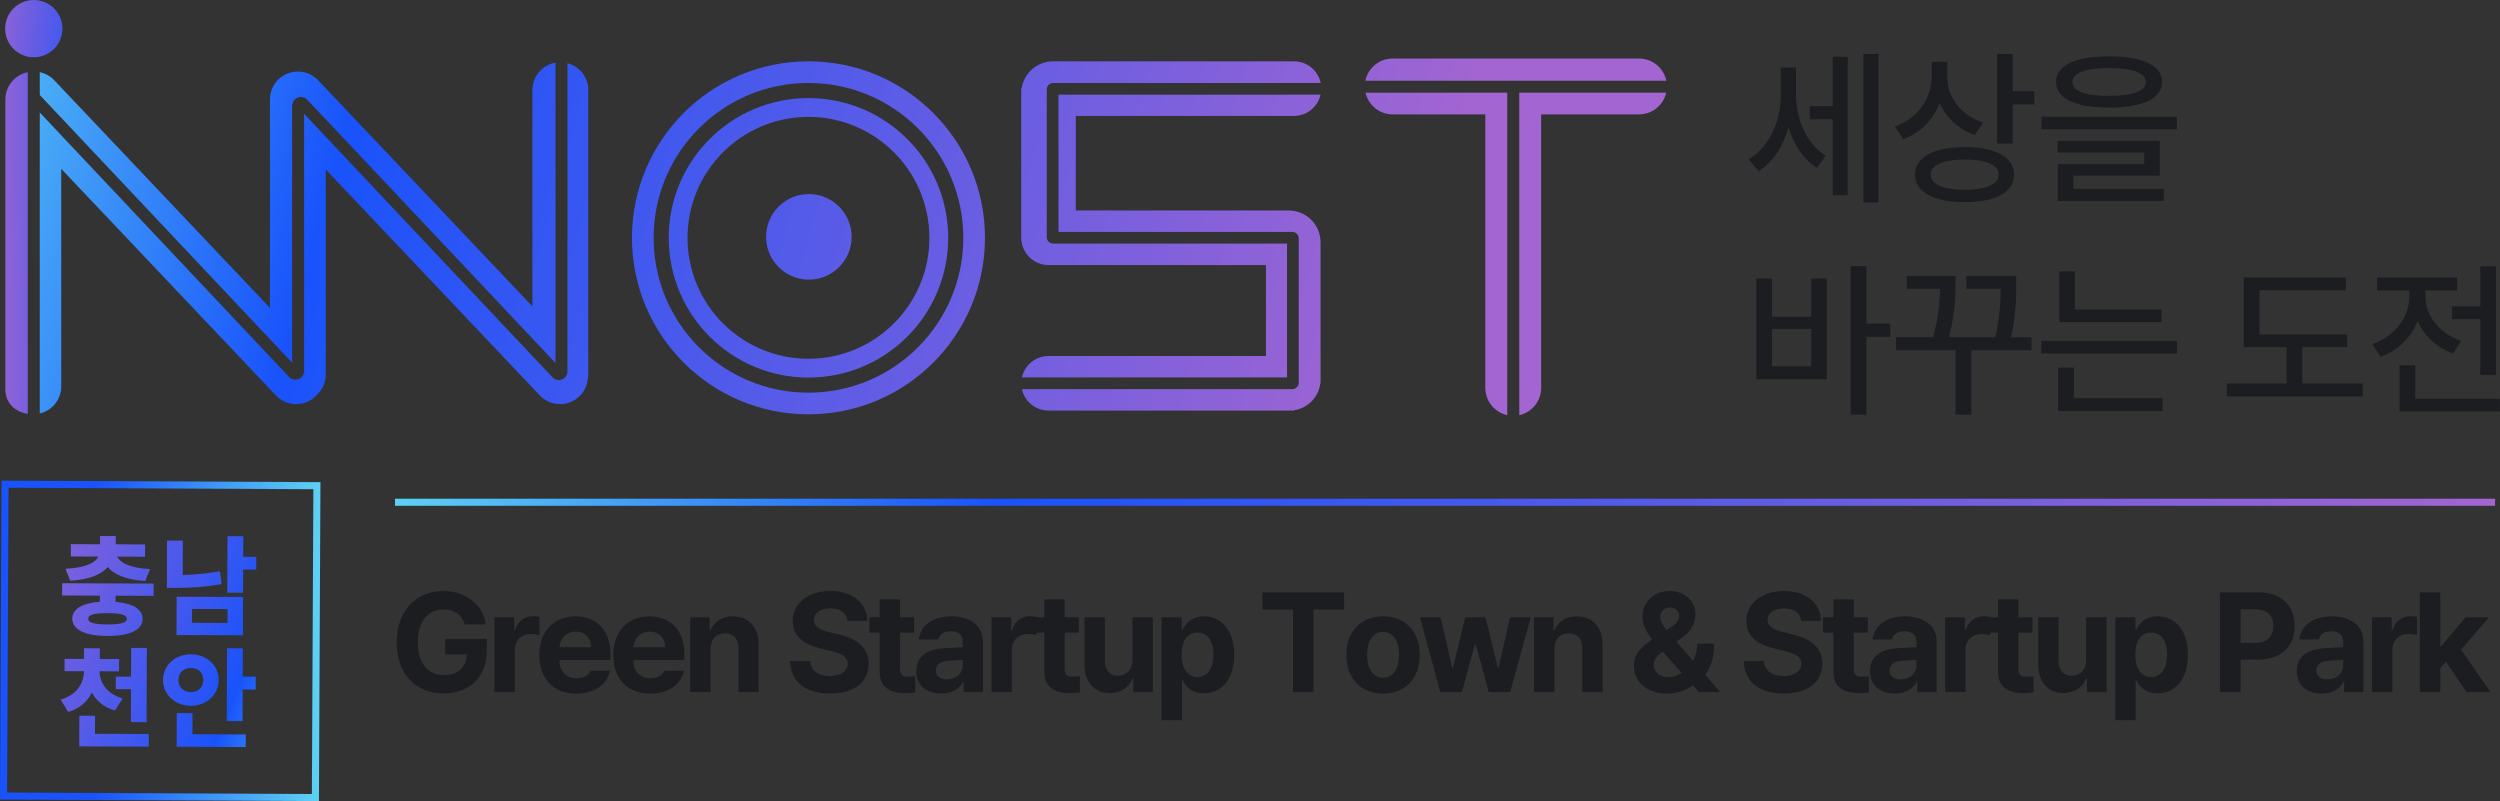 <?xml version="1.0" encoding="utf-8"?>
<!-- Generator: Adobe Illustrator 27.0.1, SVG Export Plug-In . SVG Version: 6.00 Build 0)  -->
<svg version="1.1" id="레이어_1" xmlns="http://www.w3.org/2000/svg" xmlns:xlink="http://www.w3.org/1999/xlink" x="0px"
	 y="0px" viewBox="0 0 176.734 56.633" enable-background="new 0 0 176.734 56.633" xml:space="preserve">
<rect x="0" y="0" width="176.734" height="56.633" fill="#333333" stroke="none"/>
<g>
	<linearGradient id="SVGID_1_" gradientUnits="userSpaceOnUse" x1="27.924" y1="35.506" x2="176.385" y2="35.506">
		<stop  offset="0" style="stop-color:#5DD1F4"/>
		<stop  offset="0.285" style="stop-color:#1953FB"/>
		<stop  offset="1" style="stop-color:#A365D1"/>
	</linearGradient>
	<rect x="27.924" y="35.256" fill="url(#SVGID_1_)" width="148.461" height="0.5"/>
	<g>
		<g>
			<path fill="#1B1D21" d="M129.073,11.007l-0.621,0.855c-0.984-0.592-1.646-1.641-2.01-2.854c-0.381,1.33-1.107,2.467-2.127,3.088
				l-0.691-0.832c1.482-0.891,2.268-2.748,2.262-4.535V4.773h1.078v1.91C126.964,8.359,127.667,10.146,129.073,11.007z
				 M127.937,7.503h1.629V4.011h1.055v9.785h-1.055V8.429h-1.629V7.503z M131.733,3.812h1.066v10.5h-1.066V3.812z"/>
			<path fill="#1B1D21" d="M140.192,8.664l-0.598,0.879c-1.148-0.404-2.01-1.225-2.467-2.262c-0.457,1.178-1.348,2.104-2.572,2.555
				l-0.598-0.891c1.641-0.58,2.59-1.98,2.602-3.551V4.363h1.102v1.125C137.655,6.865,138.627,8.148,140.192,8.664z M138.903,10.398
				c2.156-0.006,3.48,0.715,3.48,1.945c0,1.242-1.324,1.951-3.48,1.945c-2.186,0.006-3.527-0.703-3.527-1.945
				C135.375,11.113,136.717,10.392,138.903,10.398z M138.903,13.421c1.506-0.012,2.396-0.387,2.391-1.078
				c0.006-0.668-0.885-1.066-2.391-1.066c-1.518,0-2.42,0.398-2.414,1.066C136.483,13.035,137.385,13.41,138.903,13.421z
				 M141.176,3.812h1.113v2.637h1.523v0.938h-1.523v2.766h-1.113V3.812z"/>
			<path fill="#1B1D21" d="M144.315,8.253h9.574v0.891h-9.574V8.253z M152.846,5.792c-0.006,1.178-1.383,1.816-3.75,1.816
				s-3.756-0.639-3.75-1.816c-0.006-1.172,1.383-1.811,3.75-1.805C151.463,3.982,152.84,4.621,152.846,5.792z M145.463,9.953h7.219
				v2.461h-6.117v0.938h6.41v0.855h-7.5v-2.602h6.105v-0.82h-6.117V9.953z M149.096,6.777c1.682,0,2.607-0.334,2.602-0.984
				c0.006-0.621-0.92-0.984-2.602-0.984c-1.67,0-2.596,0.363-2.59,0.984C146.5,6.443,147.426,6.777,149.096,6.777z"/>
			<path fill="#1B1D21" d="M124.163,19.691h1.102v2.695h2.777v-2.695h1.102v7.125h-4.98V19.691z M128.042,25.902v-2.637h-2.777
				v2.637H128.042z M131.944,22.878h1.688v0.938h-1.688v5.496h-1.113v-10.5h1.113V22.878z"/>
			<path fill="#1B1D21" d="M143.614,24.765h-4.254v4.547h-1.113v-4.547h-4.207v-0.926h2.619c0.404-1.512,0.475-2.643,0.492-3.422
				h-2.35v-0.902h3.445v0.434c0,0.721,0,2.027-0.457,3.891h3.264c0.334-1.512,0.381-2.631,0.381-3.422h-2.426v-0.902h3.527v0.551
				c0.006,0.768,0.006,2.01-0.357,3.773h1.436V24.765z"/>
			<path fill="#1B1D21" d="M144.303,24.097h9.609v0.891h-9.609V24.097z M145.499,25.984h1.113v2.168h6.27v0.914h-7.383V25.984z
				 M152.811,22.773h-7.23v-3.586h1.102v2.695h6.129V22.773z"/>
			<path fill="#1B1D21" d="M165.932,24.542h-3.176v2.566h4.277v0.914h-9.609v-0.914h4.23v-2.566h-3.035v-4.922h7.219v0.902h-6.105
				v3.129h6.199V24.542z"/>
			<path fill="#1B1D21" d="M170.324,20.945v-0.41h-2.273v-0.914h5.66v0.914h-2.25v0.41c-0.006,1.307,0.943,2.625,2.531,3.152
				l-0.574,0.891c-1.178-0.41-2.051-1.254-2.508-2.297c-0.457,1.16-1.377,2.086-2.625,2.531l-0.574-0.902
				C169.322,23.775,170.33,22.392,170.324,20.945z M169.632,25.82h1.113v2.367h5.988v0.902h-7.102V25.82z M176.453,26.511h-1.113
				v-3.949h-2.004V21.66h2.004v-2.836h1.113V26.511z"/>
		</g>
	</g>
	
		<linearGradient id="SVGID_00000179616193263845943450000004108031825027429543_" gradientUnits="userSpaceOnUse" x1="-5.568" y1="-0.66" x2="99.259" y2="28.542">
		<stop  offset="0" style="stop-color:#FFFFFF"/>
		<stop  offset="0.003" style="stop-color:#5DD1F4"/>
		<stop  offset="0.285" style="stop-color:#1953FB"/>
		<stop  offset="1" style="stop-color:#A365D1"/>
	</linearGradient>
	<path fill="url(#SVGID_00000179616193263845943450000004108031825027429543_)" d="M57.153,6.934c-5.456,0-9.879,4.423-9.879,9.879
		s4.423,9.879,9.879,9.879s9.879-4.423,9.879-9.879S62.609,6.934,57.153,6.934z M57.153,25.362c-4.722,0-8.549-3.828-8.549-8.549
		c0-4.722,3.828-8.549,8.549-8.549c4.722,0,8.549,3.828,8.549,8.549C65.703,21.534,61.875,25.362,57.153,25.362z"/>
	
		<linearGradient id="SVGID_00000124126417069485195910000017725227519161040049_" gradientUnits="userSpaceOnUse" x1="-5.568" y1="-0.66" x2="99.259" y2="28.542">
		<stop  offset="0" style="stop-color:#FFFFFF"/>
		<stop  offset="0.003" style="stop-color:#5DD1F4"/>
		<stop  offset="0.285" style="stop-color:#1953FB"/>
		<stop  offset="1" style="stop-color:#A365D1"/>
	</linearGradient>
	<path fill="url(#SVGID_00000124126417069485195910000017725227519161040049_)" d="M57.153,4.334
		c-6.891,0-12.478,5.587-12.478,12.478s5.587,12.478,12.478,12.478c6.891,0,12.478-5.587,12.478-12.478S64.045,4.334,57.153,4.334z
		 M57.153,27.759c-6.045,0-10.946-4.901-10.946-10.946S51.108,5.866,57.153,5.866S68.1,10.767,68.1,16.812
		S63.199,27.759,57.153,27.759z"/>
	
		<linearGradient id="SVGID_00000042010220888288056620000013843304601749437119_" gradientUnits="userSpaceOnUse" x1="-5.549" y1="-0.731" x2="99.279" y2="28.471">
		<stop  offset="0" style="stop-color:#FFFFFF"/>
		<stop  offset="0.003" style="stop-color:#5DD1F4"/>
		<stop  offset="0.285" style="stop-color:#1953FB"/>
		<stop  offset="1" style="stop-color:#A365D1"/>
	</linearGradient>
	<circle fill="url(#SVGID_00000042010220888288056620000013843304601749437119_)" cx="57.181" cy="16.744" r="3.024"/>
	
		<linearGradient id="SVGID_00000113323637284106899930000009721429699115433092_" gradientUnits="userSpaceOnUse" x1="-6.565" y1="4.859" x2="98.263" y2="34.061">
		<stop  offset="0" style="stop-color:#FFFFFF"/>
		<stop  offset="0.003" style="stop-color:#5DD1F4"/>
		<stop  offset="0.285" style="stop-color:#1953FB"/>
		<stop  offset="1" style="stop-color:#A365D1"/>
	</linearGradient>
	<path fill="url(#SVGID_00000113323637284106899930000009721429699115433092_)" d="M2.812,6.717l17.84,18.924V7.406h0.014
		c0.031-0.31,0.29-0.553,0.609-0.553c0.18,0,0.34,0.079,0.453,0.202l17.542,18.608V4.426c-0.926,0.163-1.632,0.967-1.632,1.94
		v15.293L22.505,5.688c-0.008-0.009-0.017-0.016-0.025-0.025c-0.025-0.026-0.05-0.05-0.076-0.074
		c-0.022-0.021-0.045-0.042-0.068-0.062c-0.025-0.021-0.05-0.04-0.076-0.06c-0.026-0.02-0.052-0.041-0.079-0.059
		c-0.025-0.017-0.051-0.033-0.076-0.049c-0.029-0.018-0.057-0.036-0.087-0.053c-0.027-0.015-0.054-0.028-0.082-0.042
		c-0.029-0.015-0.059-0.03-0.088-0.043c-0.03-0.013-0.061-0.024-0.092-0.036c-0.029-0.011-0.057-0.022-0.086-0.031
		c-0.032-0.011-0.066-0.019-0.099-0.028c-0.029-0.008-0.058-0.016-0.087-0.022c-0.032-0.007-0.065-0.012-0.098-0.018
		c-0.031-0.005-0.063-0.011-0.094-0.014c-0.031-0.004-0.061-0.006-0.092-0.008c-0.035-0.003-0.07-0.005-0.106-0.005
		c-0.012,0-0.023-0.002-0.035-0.002c-0.018,0-0.035,0.002-0.053,0.003c-0.036,0.001-0.071,0.003-0.107,0.005
		c-0.031,0.002-0.061,0.006-0.091,0.01c-0.033,0.004-0.066,0.009-0.099,0.015c-0.032,0.006-0.063,0.012-0.094,0.019
		c-0.031,0.007-0.062,0.015-0.093,0.024c-0.031,0.009-0.062,0.018-0.093,0.029c-0.03,0.01-0.06,0.021-0.09,0.033
		c-0.03,0.012-0.06,0.024-0.089,0.037c-0.029,0.013-0.058,0.027-0.087,0.042c-0.029,0.015-0.057,0.03-0.085,0.046
		c-0.027,0.016-0.055,0.032-0.082,0.049c-0.028,0.018-0.056,0.037-0.083,0.057c-0.025,0.018-0.049,0.036-0.073,0.055
		c-0.028,0.022-0.056,0.045-0.083,0.069c-0.013,0.012-0.028,0.022-0.041,0.034c-0.009,0.008-0.016,0.017-0.024,0.025
		c-0.026,0.025-0.05,0.05-0.075,0.077c-0.021,0.022-0.042,0.045-0.062,0.068c-0.021,0.025-0.041,0.05-0.06,0.076
		c-0.02,0.026-0.04,0.052-0.059,0.079c-0.017,0.025-0.033,0.051-0.049,0.076c-0.018,0.029-0.036,0.057-0.053,0.087
		c-0.015,0.027-0.028,0.055-0.042,0.082c-0.015,0.029-0.03,0.058-0.043,0.088c-0.013,0.03-0.024,0.061-0.036,0.092
		c-0.011,0.029-0.022,0.057-0.031,0.086c-0.011,0.032-0.019,0.066-0.028,0.099c-0.008,0.029-0.016,0.057-0.022,0.087
		c-0.007,0.032-0.012,0.065-0.018,0.098c-0.005,0.031-0.011,0.063-0.014,0.094c-0.004,0.031-0.006,0.061-0.008,0.092
		c-0.003,0.035-0.005,0.07-0.005,0.106c0,0.012-0.002,0.023-0.002,0.035v14.736L3.85,5.688c-0.288-0.31-0.653-0.504-1.038-0.585
		V6.717z"/>
	
		<linearGradient id="SVGID_00000076604348537607521850000006394784578668446394_" gradientUnits="userSpaceOnUse" x1="-7.646" y1="8.739" x2="97.182" y2="37.941">
		<stop  offset="0" style="stop-color:#FFFFFF"/>
		<stop  offset="0.003" style="stop-color:#5DD1F4"/>
		<stop  offset="0.285" style="stop-color:#1953FB"/>
		<stop  offset="1" style="stop-color:#A365D1"/>
	</linearGradient>
	<path fill="url(#SVGID_00000076604348537607521850000006394784578668446394_)" d="M40.116,4.465v21.796h0
		c-0.003,0.337-0.276,0.61-0.614,0.61c-0.203,0-0.382-0.1-0.494-0.252l-0.001,0.001L21.499,8.048v18.211h-0.003
		c-0.015,0.326-0.282,0.587-0.612,0.587c-0.187,0-0.352-0.085-0.465-0.217l-0.001,0.001L2.812,7.953v21.279
		c0.869-0.207,1.517-0.983,1.517-1.916V11.934L19.49,27.937c0.742,0.799,1.991,0.846,2.79,0.104c0.042-0.039,0.08-0.08,0.118-0.121
		c0.389-0.361,0.634-0.874,0.634-1.447V11.985l15.113,15.952c0.742,0.799,1.991,0.846,2.79,0.104
		c0.379-0.352,0.587-0.818,0.623-1.296c0.014-0.089,0.023-0.18,0.025-0.272h0.002V6.366C41.585,5.451,40.96,4.689,40.116,4.465z"/>
	
		<linearGradient id="SVGID_00000060735354623287341210000016480948937450766732_" gradientUnits="userSpaceOnUse" x1="11.841" y1="17.082" x2="-0.961" y2="17.211">
		<stop  offset="0" style="stop-color:#FFFFFF"/>
		<stop  offset="0.003" style="stop-color:#5DD1F4"/>
		<stop  offset="0.285" style="stop-color:#1953FB"/>
		<stop  offset="1" style="stop-color:#A365D1"/>
	</linearGradient>
	<path fill="url(#SVGID_00000060735354623287341210000016480948937450766732_)" d="M1.965,5.103C1.062,5.285,0.38,6.075,0.38,7.031
		v20.503c0,0.957,0.681,1.586,1.584,1.726V5.103z"/>
	
		<linearGradient id="SVGID_00000078728820349859527860000008524823425786504592_" gradientUnits="userSpaceOnUse" x1="-1.493" y1="-7.749" x2="100.972" y2="20.795">
		<stop  offset="0" style="stop-color:#FFFFFF"/>
		<stop  offset="0.003" style="stop-color:#5DD1F4"/>
		<stop  offset="0.285" style="stop-color:#1953FB"/>
		<stop  offset="1" style="stop-color:#A365D1"/>
	</linearGradient>
	<path fill="url(#SVGID_00000078728820349859527860000008524823425786504592_)" d="M74.06,18.736v0.003h15.436v6.427H74.06v0.003
		c-0.894,0.029-1.633,0.666-1.819,1.511h18.743v-9.457H74.413V17.22c-0.219-0.019-0.391-0.191-0.41-0.41h-0.004V6.28h0.004
		c0.019-0.219,0.191-0.391,0.41-0.41V5.866h18.952c-0.183-0.875-0.958-1.532-1.888-1.532c-0.017,0-0.034,0.002-0.051,0.003V4.334
		H74.451c-1.135,0-2.072,0.839-2.231,1.93h-0.028v10.634h0.006C72.244,17.902,73.054,18.704,74.06,18.736z"/>
	
		<linearGradient id="SVGID_00000036218207861207322110000010076681379476109191_" gradientUnits="userSpaceOnUse" x1="-1.985" y1="-5.984" x2="100.48" y2="22.559">
		<stop  offset="0" style="stop-color:#FFFFFF"/>
		<stop  offset="0.003" style="stop-color:#5DD1F4"/>
		<stop  offset="0.285" style="stop-color:#1953FB"/>
		<stop  offset="1" style="stop-color:#A365D1"/>
	</linearGradient>
	<path fill="url(#SVGID_00000036218207861207322110000010076681379476109191_)" d="M91.233,14.886V14.88H76.052V8.194h15.374V8.191
		c0.017,0,0.034,0.003,0.051,0.003c0.917,0,1.682-0.642,1.878-1.5H74.827v9.701h16.572v0.004c0.219,0.019,0.391,0.192,0.41,0.41
		h0.004v10.211h-0.004c0.001,0.012,0.004,0.023,0.004,0.036c0,0.237-0.182,0.429-0.414,0.449v0.004H72.241
		c0.185,0.846,0.924,1.485,1.819,1.514v0.003h17.416v-0.025c0.977-0.139,1.745-0.921,1.862-1.905h0.017V17.06h-0.003
		C93.32,15.891,92.395,14.948,91.233,14.886z"/>
	
		<linearGradient id="SVGID_00000053515806259336133820000008495578041079208849_" gradientUnits="userSpaceOnUse" x1="0.142" y1="-24.66" x2="104.969" y2="4.543">
		<stop  offset="0" style="stop-color:#FFFFFF"/>
		<stop  offset="0.003" style="stop-color:#5DD1F4"/>
		<stop  offset="0.285" style="stop-color:#1953FB"/>
		<stop  offset="1" style="stop-color:#A365D1"/>
	</linearGradient>
	<path fill="url(#SVGID_00000053515806259336133820000008495578041079208849_)" d="M115.869,4.138c-0.017,0-0.034,0.002-0.052,0.003
		V4.138H98.451c-0.951,0-1.743,0.672-1.931,1.567h21.281C117.613,4.81,116.82,4.138,115.869,4.138z"/>
	
		<linearGradient id="SVGID_00000098930377307836797420000013650602881579766153_" gradientUnits="userSpaceOnUse" x1="-3.211" y1="-12.624" x2="101.617" y2="16.578">
		<stop  offset="0" style="stop-color:#FFFFFF"/>
		<stop  offset="0.003" style="stop-color:#5DD1F4"/>
		<stop  offset="0.285" style="stop-color:#1953FB"/>
		<stop  offset="1" style="stop-color:#A365D1"/>
	</linearGradient>
	<path fill="url(#SVGID_00000098930377307836797420000013650602881579766153_)" d="M106.554,25.666V6.552H96.53
		c0.2,0.878,0.982,1.534,1.921,1.534h6.551v19.402h0.003c0.03,0.916,0.683,1.672,1.548,1.861v-2.46V25.666z"/>
	
		<linearGradient id="SVGID_00000039103326575673776270000001142543949682536106_" gradientUnits="userSpaceOnUse" x1="-2.775" y1="-14.188" x2="102.053" y2="15.014">
		<stop  offset="0" style="stop-color:#FFFFFF"/>
		<stop  offset="0.003" style="stop-color:#5DD1F4"/>
		<stop  offset="0.285" style="stop-color:#1953FB"/>
		<stop  offset="1" style="stop-color:#A365D1"/>
	</linearGradient>
	<path fill="url(#SVGID_00000039103326575673776270000001142543949682536106_)" d="M107.401,25.666h0.002v3.683
		c0.864-0.191,1.515-0.946,1.545-1.86h0.003V8.087h6.867V8.084c0.017,0,0.034,0.003,0.052,0.003c0.939,0,1.721-0.656,1.921-1.534
		h-10.389V25.666z"/>
	
		<linearGradient id="SVGID_00000049209178706512825390000000332093361818776455_" gradientUnits="userSpaceOnUse" x1="10.41" y1="2.916" x2="-1.227" y2="1.623">
		<stop  offset="0" style="stop-color:#FFFFFF"/>
		<stop  offset="0.003" style="stop-color:#5DD1F4"/>
		<stop  offset="0.285" style="stop-color:#1953FB"/>
		<stop  offset="1" style="stop-color:#A365D1"/>
	</linearGradient>
	<path fill="url(#SVGID_00000049209178706512825390000000332093361818776455_)" d="M2.388,0C1.27,0,0.364,0.907,0.364,2.025
		S1.27,4.05,2.388,4.05c1.118,0,2.025-0.906,2.025-2.025S3.507,0,2.388,0z"/>
	<g>
		<path fill="#1B1D21" d="M31.364,43.075c-1.09,0.005-1.83,0.837-1.83,2.316c0,1.49,0.715,2.332,1.84,2.337
			c1.007-0.005,1.606-0.574,1.625-1.46h-1.528v-1.101h2.94v0.876c0,1.85-1.271,2.979-3.047,2.979c-1.977,0-3.32-1.383-3.32-3.612
			c0-2.287,1.431-3.631,3.291-3.631c1.592,0,2.813,0.979,3.008,2.365h-1.48C32.663,43.483,32.133,43.08,31.364,43.075z"/>
		<path fill="#1B1D21" d="M34.955,43.64h1.392v0.915h0.059c0.19-0.647,0.682-0.993,1.275-0.993c0.146,0,0.331,0.02,0.458,0.049
			v1.285c-0.136-0.044-0.414-0.078-0.613-0.078c-0.652,0-1.134,0.453-1.129,1.101v3.008h-1.441V43.64z"/>
		<path fill="#1B1D21" d="M38.128,46.307c-0.005-1.63,1.002-2.735,2.55-2.735c1.387,0,2.482,0.876,2.482,2.678v0.408h-3.611
			c0,0.799,0.472,1.29,1.217,1.295c0.492-0.005,0.842-0.219,0.983-0.535h1.373c-0.205,0.979-1.081,1.611-2.385,1.616
			C39.116,49.028,38.123,47.981,38.128,46.307z M41.798,45.752c-0.005-0.643-0.448-1.104-1.09-1.1
			c-0.662-0.005-1.129,0.491-1.158,1.1H41.798z"/>
		<path fill="#1B1D21" d="M43.355,46.307c-0.005-1.63,1.002-2.735,2.55-2.735c1.387,0,2.482,0.876,2.482,2.678v0.408h-3.611
			c0,0.799,0.472,1.29,1.217,1.295c0.492-0.005,0.842-0.219,0.983-0.535h1.373c-0.205,0.979-1.081,1.611-2.385,1.616
			C44.343,49.028,43.35,47.981,43.355,46.307z M47.025,45.752c-0.005-0.643-0.448-1.104-1.09-1.1
			c-0.662-0.005-1.129,0.491-1.158,1.1H47.025z"/>
		<path fill="#1B1D21" d="M50.236,48.926h-1.441V43.64h1.373v0.925h0.058c0.239-0.608,0.803-0.993,1.587-0.993
			c1.105,0,1.825,0.755,1.82,1.986v3.368h-1.431v-3.115c-0.004-0.652-0.355-1.042-0.954-1.042c-0.599,0-1.013,0.404-1.013,1.101
			V48.926z"/>
		<path fill="#1B1D21" d="M58.694,43.007c-0.74,0-1.153,0.341-1.158,0.808c-0.005,0.512,0.521,0.74,1.129,0.877l0.633,0.155
			c1.207,0.277,2.107,0.891,2.112,2.063c-0.005,1.29-1.008,2.118-2.726,2.113c-1.704,0.005-2.789-0.784-2.833-2.298h1.421
			c0.048,0.711,0.613,1.071,1.392,1.071c0.769,0,1.265-0.36,1.265-0.887c0-0.481-0.438-0.705-1.207-0.896l-0.769-0.185
			c-1.188-0.292-1.917-0.886-1.917-1.918c-0.005-1.28,1.124-2.132,2.667-2.132c1.562,0,2.59,0.866,2.609,2.112h-1.402
			C59.853,43.333,59.41,43.007,58.694,43.007z"/>
		<path fill="#1B1D21" d="M64.622,44.72h-0.993v2.58c-0.005,0.424,0.205,0.526,0.497,0.535c0.146,0,0.399-0.014,0.574-0.028v1.139
			c-0.156,0.024-0.414,0.054-0.769,0.049c-1.042,0.005-1.752-0.463-1.743-1.489V44.72h-0.73v-1.08h0.73v-1.266h1.441v1.266h0.993
			V44.72z"/>
		<path fill="#1B1D21" d="M66.743,45.82c0.38-0.024,1.09-0.059,1.314-0.068v-0.428c-0.005-0.443-0.307-0.696-0.847-0.701
			c-0.491,0.005-0.798,0.224-0.876,0.584h-1.373c0.087-0.915,0.886-1.636,2.288-1.636c1.154,0,2.244,0.517,2.239,1.791v3.563h-1.363
			v-0.73h-0.039c-0.258,0.487-0.764,0.833-1.548,0.828c-1.013,0.005-1.757-0.531-1.762-1.577
			C64.781,46.269,65.726,45.884,66.743,45.82z M66.947,48.03c0.657-0.005,1.115-0.434,1.11-0.993v-0.385
			c-0.219,0.01-0.837,0.044-1.081,0.063c-0.501,0.044-0.818,0.282-0.818,0.691C66.159,47.812,66.485,48.025,66.947,48.03z"/>
		<path fill="#1B1D21" d="M70.091,43.64h1.392v0.915h0.059c0.19-0.647,0.682-0.993,1.275-0.993c0.146,0,0.331,0.02,0.458,0.049
			v1.285c-0.136-0.044-0.414-0.078-0.613-0.078c-0.652,0-1.134,0.453-1.129,1.101v3.008h-1.441V43.64z"/>
		<path fill="#1B1D21" d="M76.262,44.72h-0.993v2.58c-0.005,0.424,0.205,0.526,0.497,0.535c0.146,0,0.399-0.014,0.574-0.028v1.139
			c-0.156,0.024-0.414,0.054-0.769,0.049c-1.042,0.005-1.752-0.463-1.743-1.489V44.72h-0.73v-1.08h0.73v-1.266h1.441v1.266h0.993
			V44.72z"/>
		<path fill="#1B1D21" d="M80.058,43.64h1.44v5.286h-1.382v-0.954h-0.058c-0.239,0.613-0.808,1.022-1.606,1.022
			c-1.056,0-1.782-0.75-1.782-1.986V43.64h1.441v3.115c0,0.628,0.36,1.018,0.925,1.022c0.526-0.005,1.022-0.38,1.022-1.101V43.64z"
			/>
		<path fill="#1B1D21" d="M82.12,43.64h1.421v0.886H83.6c0.2-0.429,0.618-0.954,1.509-0.954c1.168,0,2.146,0.905,2.142,2.716
			c0.005,1.768-0.935,2.727-2.142,2.727c-0.861,0-1.304-0.497-1.509-0.935h-0.039v2.833H82.12V43.64z M84.651,47.864
			c0.735-0.005,1.134-0.652,1.129-1.586c0.005-0.921-0.385-1.559-1.129-1.559c-0.72,0-1.125,0.609-1.12,1.559
			C83.527,47.231,83.936,47.859,84.651,47.864z"/>
		<path fill="#1B1D21" d="M89.244,41.878h5.773v1.207h-2.161v5.841h-1.451v-5.841h-2.161V41.878z"/>
		<path fill="#1B1D21" d="M95.182,46.297c-0.005-1.63,0.993-2.726,2.589-2.726c1.602,0,2.594,1.096,2.599,2.726
			c-0.005,1.636-0.998,2.731-2.599,2.736C96.175,49.028,95.177,47.933,95.182,46.297z M97.781,47.913
			c0.735-0.005,1.125-0.691,1.12-1.616c0.005-0.93-0.385-1.625-1.12-1.625c-0.754,0-1.139,0.695-1.139,1.625
			C96.642,47.222,97.027,47.908,97.781,47.913z"/>
		<path fill="#1B1D21" d="M100.379,43.64h1.46l0.827,3.572h0.049l0.866-3.572h1.431l0.876,3.554h0.048l0.818-3.554h1.46
			l-1.451,5.286h-1.519l-0.915-3.358h-0.068l-0.915,3.358h-1.528L100.379,43.64z"/>
		<path fill="#1B1D21" d="M109.891,48.926h-1.441V43.64h1.373v0.925h0.058c0.239-0.608,0.803-0.993,1.587-0.993
			c1.105,0,1.825,0.755,1.82,1.986v3.368h-1.431v-3.115c-0.004-0.652-0.355-1.042-0.954-1.042c-0.599,0-1.013,0.404-1.013,1.101
			V48.926z"/>
		<path fill="#1B1D21" d="M115.505,47.057c0-0.822,0.521-1.319,1.29-1.85c-0.37-0.473-0.676-0.993-0.676-1.616
			c0-1.022,0.764-1.806,1.917-1.811c1.129,0.005,1.826,0.764,1.821,1.655c0.005,0.666-0.341,1.202-0.935,1.625l-0.414,0.302
			l1.178,1.354c0.185-0.346,0.297-0.759,0.297-1.217h1.197c0.005,0.954-0.243,1.694-0.633,2.21l1.061,1.217H120.1l-0.433-0.486
			c-0.516,0.413-1.188,0.589-1.806,0.594C116.401,49.028,115.505,48.166,115.505,47.057z M117.929,47.864
			c0.326,0,0.657-0.102,0.959-0.292l-1.348-1.504l-0.049,0.034c-0.399,0.287-0.584,0.604-0.584,0.876
			C116.907,47.485,117.306,47.869,117.929,47.864z M117.812,44.54l0.37-0.248c0.355-0.224,0.521-0.473,0.516-0.779
			c0.005-0.272-0.238-0.569-0.652-0.564c-0.414,0-0.686,0.302-0.691,0.662C117.36,43.902,117.545,44.199,117.812,44.54z"/>
		<path fill="#1B1D21" d="M126.114,43.007c-0.74,0-1.153,0.341-1.158,0.808c-0.005,0.512,0.521,0.74,1.129,0.877l0.633,0.155
			c1.207,0.277,2.107,0.891,2.112,2.063c-0.005,1.29-1.008,2.118-2.726,2.113c-1.704,0.005-2.79-0.784-2.833-2.298h1.421
			c0.048,0.711,0.613,1.071,1.392,1.071c0.769,0,1.266-0.36,1.266-0.887c0-0.481-0.438-0.705-1.208-0.896l-0.769-0.185
			c-1.188-0.292-1.918-0.886-1.918-1.918c-0.004-1.28,1.125-2.132,2.667-2.132c1.562,0,2.59,0.866,2.609,2.112h-1.402
			C127.273,43.333,126.83,43.007,126.114,43.007z"/>
		<path fill="#1B1D21" d="M132.042,44.72h-0.993v2.58c-0.005,0.424,0.205,0.526,0.497,0.535c0.146,0,0.399-0.014,0.574-0.028v1.139
			c-0.156,0.024-0.414,0.054-0.769,0.049c-1.042,0.005-1.752-0.463-1.743-1.489V44.72h-0.73v-1.08h0.73v-1.266h1.441v1.266h0.993
			V44.72z"/>
		<path fill="#1B1D21" d="M134.163,45.82c0.38-0.024,1.09-0.059,1.314-0.068v-0.428c-0.005-0.443-0.307-0.696-0.847-0.701
			c-0.491,0.005-0.798,0.224-0.876,0.584h-1.373c0.087-0.915,0.886-1.636,2.288-1.636c1.154,0,2.244,0.517,2.239,1.791v3.563h-1.363
			v-0.73h-0.039c-0.258,0.487-0.764,0.833-1.548,0.828c-1.013,0.005-1.757-0.531-1.762-1.577
			C132.202,46.269,133.146,45.884,134.163,45.82z M134.368,48.03c0.657-0.005,1.115-0.434,1.11-0.993v-0.385
			c-0.219,0.01-0.837,0.044-1.081,0.063c-0.501,0.044-0.818,0.282-0.818,0.691C133.579,47.812,133.905,48.025,134.368,48.03z"/>
		<path fill="#1B1D21" d="M137.511,43.64h1.392v0.915h0.059c0.19-0.647,0.682-0.993,1.275-0.993c0.146,0,0.331,0.02,0.458,0.049
			v1.285c-0.136-0.044-0.414-0.078-0.613-0.078c-0.652,0-1.134,0.453-1.129,1.101v3.008h-1.441V43.64z"/>
		<path fill="#1B1D21" d="M143.682,44.72h-0.993v2.58c-0.005,0.424,0.205,0.526,0.497,0.535c0.146,0,0.399-0.014,0.574-0.028v1.139
			c-0.156,0.024-0.414,0.054-0.769,0.049c-1.042,0.005-1.752-0.463-1.743-1.489V44.72h-0.73v-1.08h0.73v-1.266h1.441v1.266h0.993
			V44.72z"/>
		<path fill="#1B1D21" d="M147.478,43.64h1.44v5.286h-1.382v-0.954h-0.058c-0.239,0.613-0.808,1.022-1.606,1.022
			c-1.056,0-1.782-0.75-1.782-1.986V43.64h1.441v3.115c0,0.628,0.36,1.018,0.925,1.022c0.526-0.005,1.022-0.38,1.022-1.101V43.64z"
			/>
		<path fill="#1B1D21" d="M149.541,43.64h1.421v0.886h0.059c0.2-0.429,0.618-0.954,1.509-0.954c1.168,0,2.146,0.905,2.142,2.716
			c0.005,1.768-0.935,2.727-2.142,2.727c-0.861,0-1.304-0.497-1.509-0.935h-0.039v2.833h-1.441V43.64z M152.072,47.864
			c0.735-0.005,1.134-0.652,1.129-1.586c0.005-0.921-0.385-1.559-1.129-1.559c-0.72,0-1.125,0.609-1.12,1.559
			C150.947,47.231,151.356,47.859,152.072,47.864z"/>
		<path fill="#1B1D21" d="M156.937,41.878h2.765c1.602,0,2.521,0.987,2.521,2.375c0,1.406-0.935,2.375-2.56,2.375h-1.266v2.298
			h-1.46V41.878z M159.429,45.45c0.867,0,1.29-0.486,1.285-1.197c0.005-0.701-0.418-1.173-1.285-1.178h-1.032v2.375H159.429z"/>
		<path fill="#1B1D21" d="M164.334,45.82c0.38-0.024,1.09-0.059,1.314-0.068v-0.428c-0.005-0.443-0.307-0.696-0.847-0.701
			c-0.491,0.005-0.798,0.224-0.876,0.584h-1.373c0.087-0.915,0.886-1.636,2.288-1.636c1.154,0,2.244,0.517,2.239,1.791v3.563h-1.363
			v-0.73h-0.039c-0.258,0.487-0.764,0.833-1.548,0.828c-1.013,0.005-1.757-0.531-1.762-1.577
			C162.373,46.269,163.317,45.884,164.334,45.82z M164.539,48.03c0.657-0.005,1.115-0.434,1.11-0.993v-0.385
			c-0.219,0.01-0.837,0.044-1.081,0.063c-0.501,0.044-0.818,0.282-0.818,0.691C163.75,47.812,164.077,48.025,164.539,48.03z"/>
		<path fill="#1B1D21" d="M167.683,43.64h1.392v0.915h0.059c0.19-0.647,0.682-0.993,1.275-0.993c0.146,0,0.331,0.02,0.458,0.049
			v1.285c-0.136-0.044-0.414-0.078-0.613-0.078c-0.652,0-1.134,0.453-1.129,1.101v3.008h-1.441V43.64z"/>
		<path fill="#1B1D21" d="M171.069,41.878h1.441v3.786h0.078l1.713-2.024h1.655l-1.971,2.288l2.078,2.998h-1.694l-1.455-2.151
			l-0.404,0.457v1.694h-1.441V41.878z"/>
	</g>
	
		<linearGradient id="SVGID_00000094580233293706588620000006114366644096426163_" gradientUnits="userSpaceOnUse" x1="-8.944" y1="117.688" x2="13.604" y2="117.688" gradientTransform="matrix(1 0.005 -0.005 1 9.56 -72.392)">
		<stop  offset="0.298" style="stop-color:#1953FB"/>
		<stop  offset="1" style="stop-color:#5DD1F4"/>
	</linearGradient>
	<path fill="url(#SVGID_00000094580233293706588620000006114366644096426163_)" d="M22.546,56.633L0,56.525l0.107-22.546
		l22.546,0.107L22.546,56.633z M0.502,56.027l21.546,0.104l0.104-21.546L0.605,34.481L0.502,56.027z"/>
	
		<linearGradient id="SVGID_00000003078792660989212960000006475330981504817283_" gradientUnits="userSpaceOnUse" x1="14.948" y1="121.075" x2="-11.534" y2="110.198" gradientTransform="matrix(1 0.004 -0.004 1 11.102 -72.272)">
		<stop  offset="0" style="stop-color:#FFFFFF"/>
		<stop  offset="0.003" style="stop-color:#5DD1F4"/>
		<stop  offset="0.285" style="stop-color:#1953FB"/>
		<stop  offset="1" style="stop-color:#A365D1"/>
	</linearGradient>
	<path fill="url(#SVGID_00000003078792660989212960000006475330981504817283_)" d="M10.86,42.122l-2.69-0.011l-0.002,0.437
		c1.219,0.101,1.915,0.519,1.915,1.205c-0.006,0.787-0.921,1.216-2.485,1.204c-1.564,0-2.492-0.436-2.489-1.223
		c0.003-0.687,0.718-1.102,1.946-1.19l0.002-0.437l-2.666-0.01l0.003-0.866l6.469,0.025L10.86,42.122z M4.631,40.211
		c1.499-0.079,2.14-0.462,2.317-0.866l-1.941-0.008l0.003-0.869l2.061,0.008l0.002-0.582l1.11,0.004L8.181,38.48l2.078,0.008
		l-0.003,0.869l-1.96-0.008c0.171,0.406,0.812,0.794,2.312,0.884l-0.339,0.841c-1.334-0.087-2.208-0.452-2.648-0.989
		c-0.45,0.534-1.327,0.891-2.656,0.968L4.631,40.211z M7.604,43.345c-0.938-0.004-1.365,0.109-1.36,0.394
		c-0.007,0.284,0.419,0.4,1.357,0.404c0.919,0.004,1.362-0.109,1.366-0.393C8.965,43.465,8.523,43.349,7.604,43.345z"/>
	
		<linearGradient id="SVGID_00000083068967141565280930000012298693161026349195_" gradientUnits="userSpaceOnUse" x1="16.001" y1="118.51" x2="-10.48" y2="107.633" gradientTransform="matrix(1 0.004 -0.004 1 11.102 -72.272)">
		<stop  offset="0" style="stop-color:#FFFFFF"/>
		<stop  offset="0.003" style="stop-color:#5DD1F4"/>
		<stop  offset="0.285" style="stop-color:#1953FB"/>
		<stop  offset="1" style="stop-color:#A365D1"/>
	</linearGradient>
	<path fill="url(#SVGID_00000083068967141565280930000012298693161026349195_)" d="M15.669,41.286
		c-1.152,0.222-2.265,0.275-3.252,0.274l-0.621-0.002l0.013-3.343l1.116,0.004l-0.01,2.43c0.817-0.018,1.701-0.097,2.629-0.268
		L15.669,41.286z M12.477,44.893l0.011-2.709l4.695,0.018l-0.011,2.709L12.477,44.893z M13.578,43.046l-0.004,0.982l2.507,0.01
		l0.004-0.982L13.578,43.046z M18.118,39.365l-0.004,0.902l-0.924-0.004l-0.006,1.638l-1.118-0.004l0.016-3.994l1.118,0.004
		l-0.006,1.455L18.118,39.365z"/>
	
		<linearGradient id="SVGID_00000152252325808782811990000005383415565282901383_" gradientUnits="userSpaceOnUse" x1="12.236" y1="127.676" x2="-14.245" y2="116.8" gradientTransform="matrix(1 0.004 -0.004 1 11.102 -72.272)">
		<stop  offset="0" style="stop-color:#FFFFFF"/>
		<stop  offset="0.003" style="stop-color:#5DD1F4"/>
		<stop  offset="0.285" style="stop-color:#1953FB"/>
		<stop  offset="1" style="stop-color:#A365D1"/>
	</linearGradient>
	<path fill="url(#SVGID_00000152252325808782811990000005383415565282901383_)" d="M4.821,50.331l-0.532-0.872
		c1.185-0.342,1.637-1.191,1.643-2.009l-1.37-0.005l0.003-0.869l1.37,0.005l0.003-0.752l1.121,0.004l-0.003,0.752L8.42,46.59
		L8.416,47.46l-1.375-0.005c0,0.746,0.443,1.56,1.625,1.923l-0.534,0.853c-0.781-0.221-1.318-0.683-1.636-1.267
		C6.18,49.595,5.633,50.093,4.821,50.331z M6.715,51.877l3.803,0.015l-0.003,0.891l-4.913-0.019l0.009-2.168L6.72,50.6L6.715,51.877
		z M8.188,47.834l1.077,0.004l0.008-2.034l1.11,0.004l-0.021,5.246l-1.11-0.004l0.009-2.327l-1.077-0.004L8.188,47.834z"/>
	
		<linearGradient id="SVGID_00000110441770897344689940000018385480515415374003_" gradientUnits="userSpaceOnUse" x1="13.224" y1="125.272" x2="-13.258" y2="114.396" gradientTransform="matrix(1 0.004 -0.004 1 11.102 -72.272)">
		<stop  offset="0" style="stop-color:#FFFFFF"/>
		<stop  offset="0.003" style="stop-color:#5DD1F4"/>
		<stop  offset="0.285" style="stop-color:#1953FB"/>
		<stop  offset="1" style="stop-color:#A365D1"/>
	</linearGradient>
	<path fill="url(#SVGID_00000110441770897344689940000018385480515415374003_)" d="M13.489,49.897
		c-1.096-0.004-1.971-0.781-1.961-1.829c-0.001-1.061,0.879-1.818,1.976-1.813s1.957,0.768,1.956,1.829
		C15.452,49.131,14.585,49.901,13.489,49.897z M13.61,50.417l-0.006,1.487l3.77,0.015l-0.003,0.891l-4.883-0.019l0.009-2.379
		L13.61,50.417z M13.493,48.926c0.495,0.002,0.873-0.308,0.881-0.847c-0.003-0.552-0.38-0.857-0.874-0.856
		c-0.484-0.005-0.884,0.297-0.881,0.849C12.611,48.611,13.009,48.924,13.493,48.926z M17.161,47.828l0.918,0.004l-0.004,0.914
		l-0.918-0.004l-0.009,2.234l-1.118-0.004l0.02-5.143l1.118,0.004L17.161,47.828z"/>
</g>
</svg>
